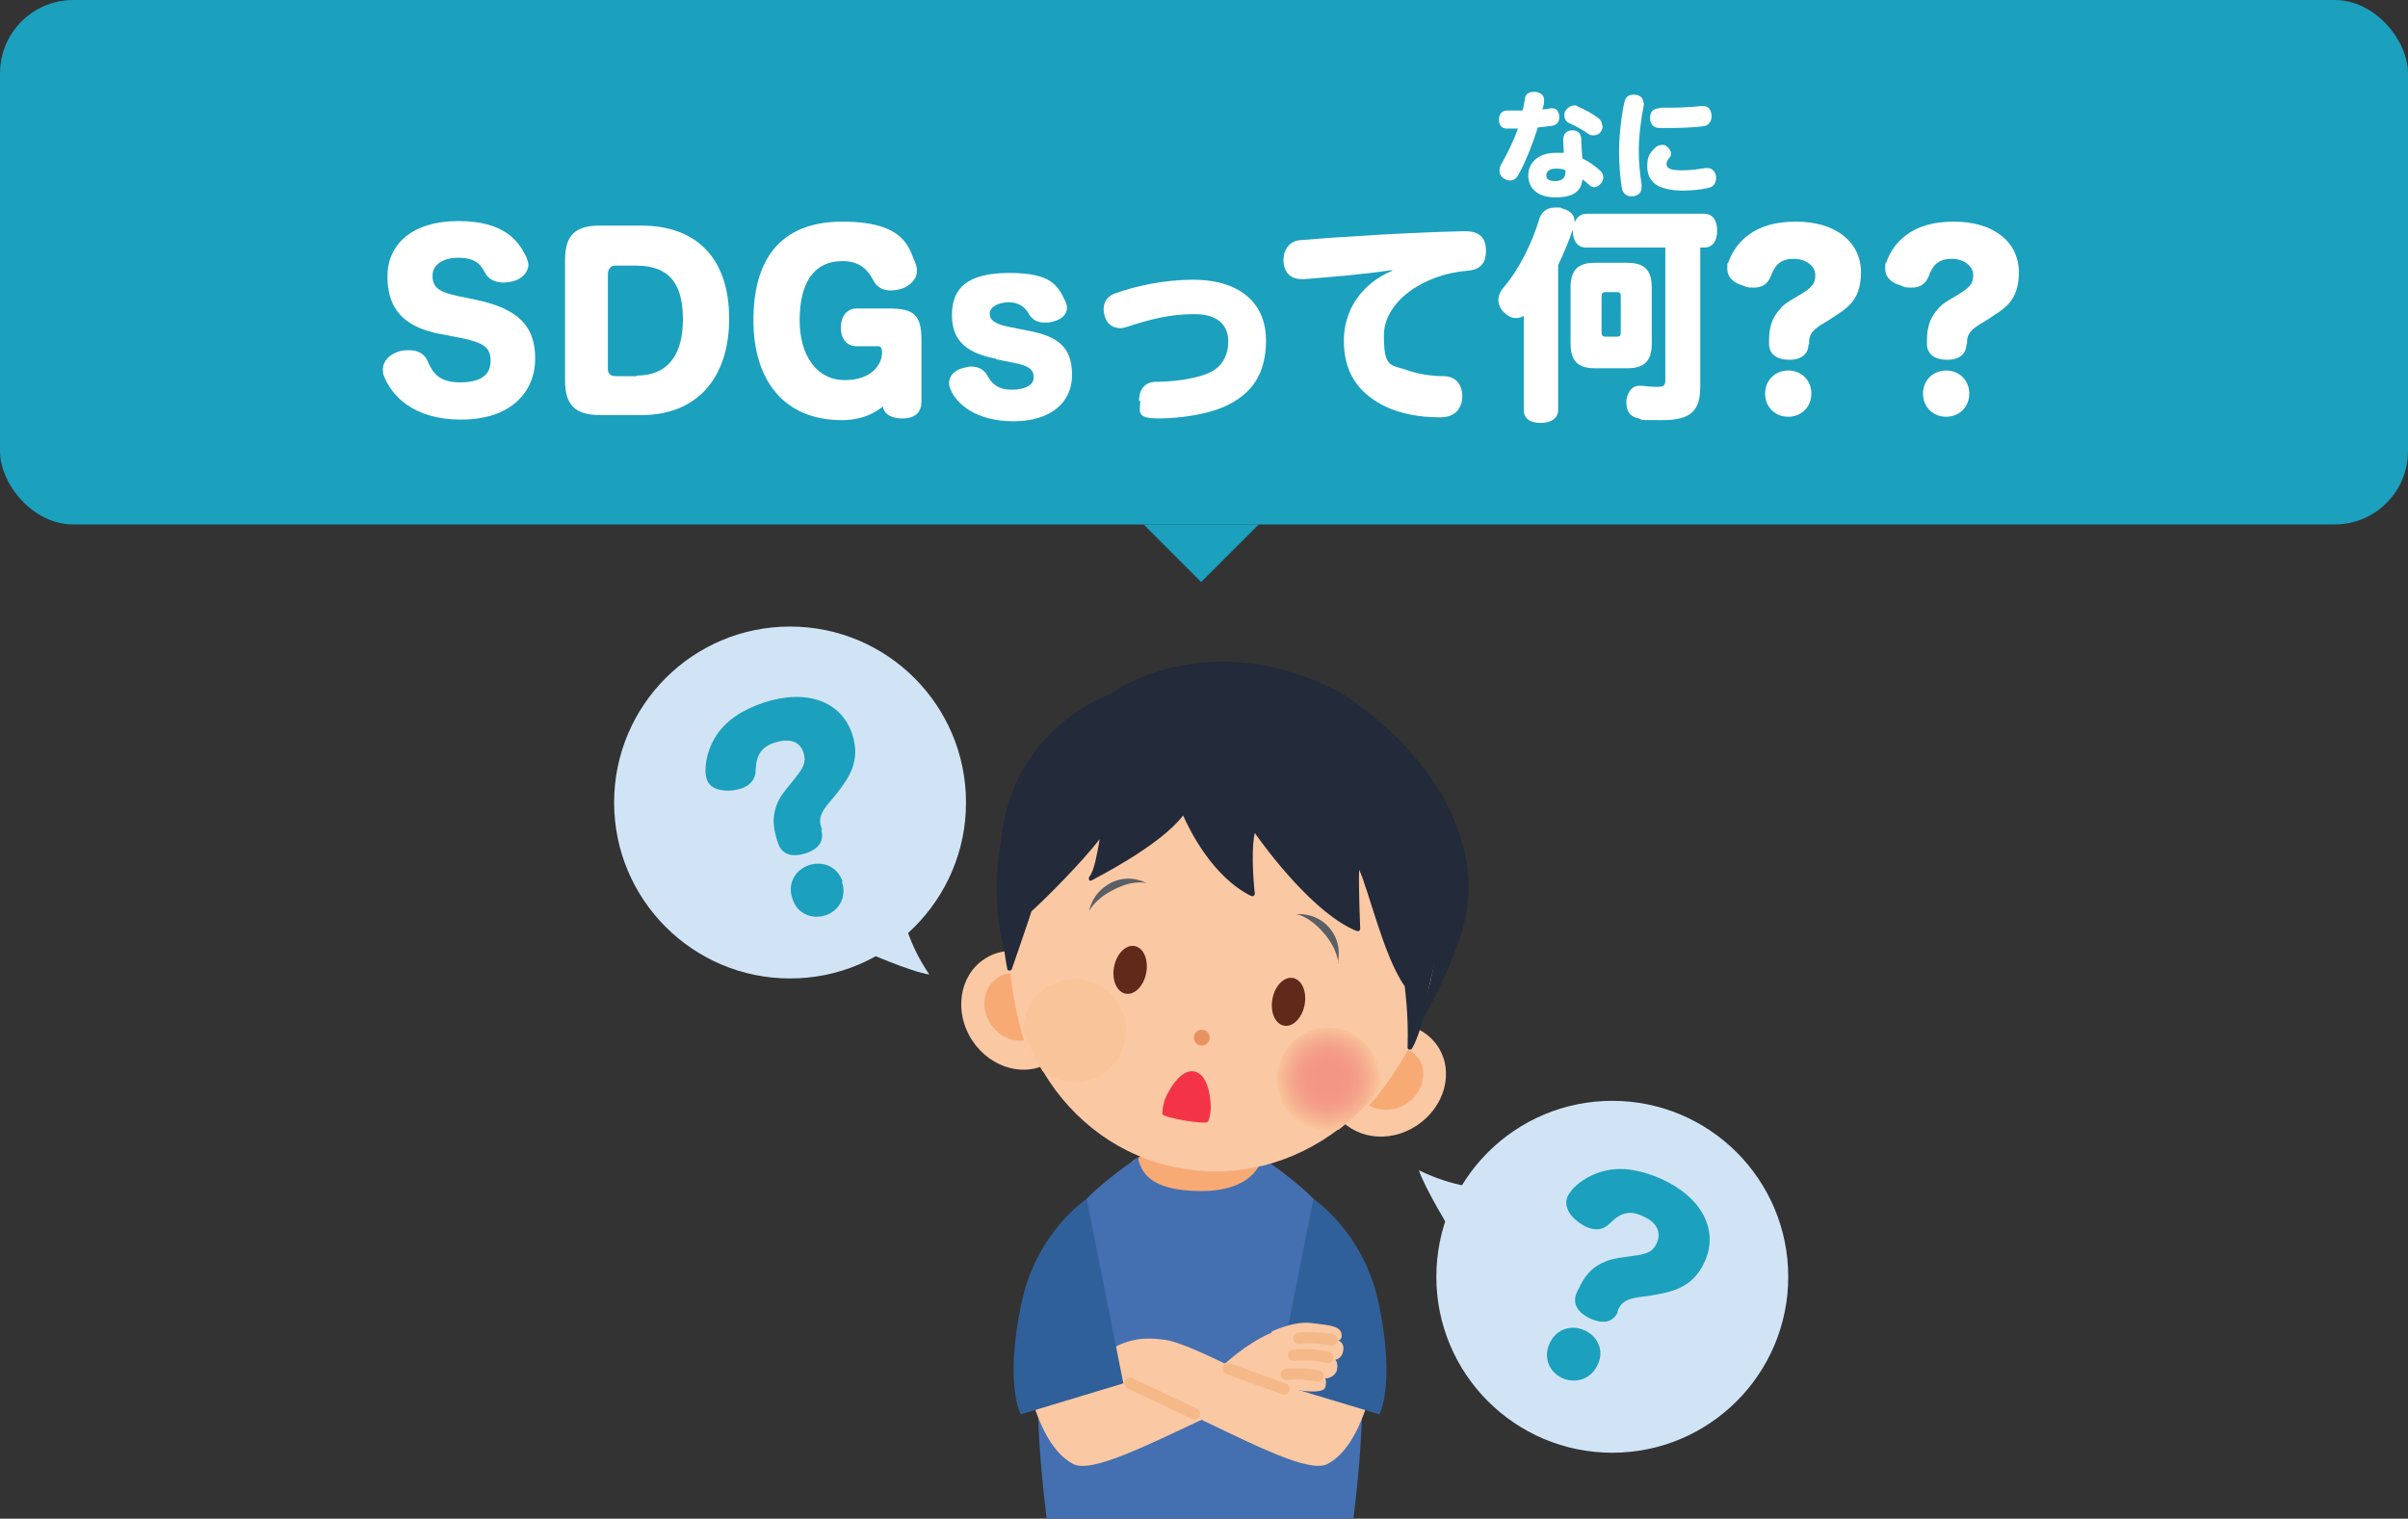 <?xml version="1.0" encoding="UTF-8"?>
<svg id="_レイヤー_2" xmlns="http://www.w3.org/2000/svg" xmlns:xlink="http://www.w3.org/1999/xlink" version="1.1" viewBox="0 0 427 269.3">
  <rect x="0" y="0" width="427" height="269.3" fill="#333333" stroke="none"/>
  <!-- Generator: Adobe Illustrator 29.6.1, SVG Export Plug-In . SVG Version: 2.1.1 Build 9)  -->
  <defs>
    <style>
      .st0, .st1 {
        fill: none;
      }

      .st2 {
        fill: #f8aa75;
      }

      .st3 {
        fill: #1ba0be;
      }

      .st4 {
        fill: #4470b1;
      }

      .st5 {
        fill: #e99160;
      }

      .st6 {
        fill: #5a5f66;
      }

      .st7 {
        fill: #cc9b7a;
      }

      .st8 {
        fill: #232a39;
      }

      .st9 {
        fill: url(#_名称未設定グラデーション_2);
      }

      .st10 {
        fill: #60291a;
      }

      .st11 {
        clip-path: url(#clippath-1);
      }

      .st12 {
        fill: #fac8a3;
      }

      .st13 {
        fill: #d1e4f5;
      }

      .st14 {
        fill: #306099;
      }

      .st15 {
        fill: #f33447;
      }

      .st16 {
        fill: #fff;
      }

      .st17 {
        fill: url(#_名称未設定グラデーション);
      }

      .st18 {
        clip-path: url(#clippath);
      }

      .st1 {
        stroke: #f5b889;
        stroke-linecap: round;
        stroke-linejoin: round;
        stroke-width: 2px;
      }
    </style>
    <clipPath id="clippath">
      <rect class="st0" x="100" y="111" width="226" height="158.3"/>
    </clipPath>
    <clipPath id="clippath-1">
      <path class="st0" d="M254.1,172c-4.6,24.4-24.6,39.1-45.1,35.2-20.5-3.9-33.7-24.9-29-49.3,4.6-24.4,25-41,45.5-37.1s33.3,26.9,28.6,51.2Z"/>
    </clipPath>
    <radialGradient id="_名称未設定グラデーション" data-name="名称未設定グラデーション" cx="249.5" cy="249.7" fx="249.5" fy="249.7" r="9.1" gradientTransform="translate(-56.4 389.7) rotate(10.8) scale(1 -1)" gradientUnits="userSpaceOnUse">
      <stop offset="0" stop-color="#f49586"/>
      <stop offset=".4" stop-color="#f49787"/>
      <stop offset=".6" stop-color="#f5a08a"/>
      <stop offset=".8" stop-color="#f6b091"/>
      <stop offset="1" stop-color="#f9c499"/>
    </radialGradient>
    <radialGradient id="_名称未設定グラデーション_2" data-name="名称未設定グラデーション 2" cx="172.4" cy="158" fx="172.4" fy="158" r="9.1" gradientTransform="translate(0 344) scale(1 -1)" gradientUnits="userSpaceOnUse">
      <stop offset="0" stop-color="#f49586"/>
      <stop offset=".4" stop-color="#f49787"/>
      <stop offset=".6" stop-color="#f5a08a"/>
      <stop offset=".8" stop-color="#f6b091"/>
      <stop offset="1" stop-color="#f9c499"/>
    </radialGradient>
  </defs>
  <g id="_レイヤー_1-2">
    <rect class="st3" width="427" height="93" rx="13" ry="13"/>
    <path class="st16" d="M77.9,59.2c-6.5-1.3-9.2-4.6-9.2-10.2s4.3-9.8,12.6-9.8,10.7,3.7,12,6.3c.2.5.4,1,.4,1.4,0,1.4-1.2,2.6-2.8,3-.6.1-1.1.2-1.6.2-1.4,0-2.7-.5-3.4-1.9-.8-1.7-2.2-2.5-4.6-2.5s-4.6,1-4.6,3.2,1.3,2.9,4.5,3.6l3.4.7c7.3,1.6,10.3,4.6,10.3,10.4s-4.2,10.8-13.1,10.8-12.5-4.6-13.7-7.7c-.2-.4-.2-.8-.2-1.2,0-1.5,1.2-2.7,2.9-3.2.6-.2,1.2-.2,1.8-.2,1.4,0,2.7.6,3.2,1.9,1,2.3,2.2,3.8,5.8,3.8s5.4-1.3,5.4-3.8-1.4-3.2-4.9-4c0,0-4.1-.8-4.1-.8Z"/>
    <path class="st16" d="M106.4,73.6c-4.4,0-6.2-1.8-6.2-6.1v-21.4c0-4.4,1.8-6.1,6.2-6.1h7.3c9.9,0,15.6,5.9,15.6,16.5s-5.8,17.1-15.5,17.1h-7.4ZM112.9,66.6c5.4,0,8.2-3.5,8.2-10s-2.6-9.5-8.3-9.5h-3.8c-.6,0-1.2.6-1.2,1.4v17c0,.7.5,1.2,1.3,1.2h3.8Z"/>
    <path class="st16" d="M163.4,71.2c0,1.8-1,3-3.4,3s-3.4-1.2-3.4-2.1h0c-.4.2-.8.6-1.4.9-1.6,1-3.8,1.5-5.9,1.5-10.4,0-15.7-7.2-15.7-17.7s4.5-17.5,15.8-17.5,11.8,4.9,12.9,7.3c.2.5.3,1,.3,1.4,0,1.6-1.3,2.7-2.7,3.2-.7.2-1.4.3-2,.3-1.3,0-2.4-.5-3.1-1.9-.9-1.7-2.3-3.3-5.4-3.3-5.4,0-7.6,4.3-7.6,10.5s3,10.6,8,10.6,6.6-3,6.6-4.8v-.3c0-.5-.2-.9-.7-.9h-3.8c-1.8,0-2.8-1.4-2.8-3.3s1-3.4,2.8-3.4h5.8c4.4,0,5.7,1.2,5.7,5.6v10.8Z"/>
    <path class="st16" d="M176.6,63.6c-4.8-.9-7.8-2.9-7.8-7.7s2.7-7.5,10.2-7.5,8.6,2.3,9.9,5c.2.4.3.8.3,1.2,0,1.2-1.1,2.1-2.4,2.4-.6.2-1.1.2-1.6.2-1.2,0-2.2-.5-2.8-1.6-.6-1.1-1.7-2-3.5-2s-3.4.8-3.4,2,1,1.9,3.6,2.4l3,.6c5.6,1,8,3,8,7.9s-3.8,8.2-10.4,8.2-10.2-3.1-11.2-5.8c-.2-.4-.2-.7-.2-1,0-1.5,1.3-2.4,2.7-2.7.4-.1.8-.2,1.2-.2,1.4,0,2.4.6,3,1.8.9,1.6,2.2,2.3,4.2,2.3s3.9-.6,3.9-2.2-1.2-2.1-3.7-2.6l-3-.6h0Z"/>
    <path class="st16" d="M202,71.1v-.2c0-1.9,1.1-3.2,3-3.2,3.2,0,7.2-.6,9.2-1.5,2.4-1,3.6-3,3.6-5.7s-1.7-4.8-6-4.8-7.8.9-12.1,2.3c-.3.1-.7.2-1,.2-1.3,0-2.4-.7-2.8-2.1-.1-.4-.2-.8-.2-1.2,0-1.3.6-2.4,2.1-2.9,3.9-1.4,9-2.4,13.7-2.4,9.2,0,13,4.9,13,10.7s-2.3,9.6-7.6,11.9c-2.8,1.2-7.4,2-11.5,2s-3.2-1.3-3.2-3.1h0Z"/>
    <path class="st16" d="M246.8,47.9c-5.4.8-10.6,1.2-15.6,1.6h-.4c-1.8,0-3-1-3.2-3v-.4c0-1.9,1.1-3.3,2.8-3.5,8.3-.7,20.2-1.4,29.2-1.6h.2c2.6,0,3.6,1.2,3.7,3.2v.3c0,1.8-.7,3.3-3.2,3.5-7.9.6-14.9,5.5-14.9,11.5s1.3,5.1,4.3,6.2c1.7.6,4.1,1,6.3,1s3.3,1.6,3.3,3.5v.4c-.2,2-1.4,3.4-3.9,3.4-4,0-7-.7-9.5-1.8-5.3-2.5-7.6-6.4-7.6-11.8s3.1-10.1,8.6-12.4h0q0-.1,0-.1Z"/>
    <path class="st16" d="M269.2,22.8h-2c-.9,0-1.4-.6-1.4-1.6s.6-1.6,1.4-1.6h2.8c.2-.7.3-1.4.4-2.1.1-.8.7-1.2,1.5-1.2s.3,0,.5,0c.9.2,1.4.6,1.4,1.4s0,.3,0,.4c0,.3-.1.7-.3,1.3.5,0,1-.1,1.5-.2,0,0,.2,0,.2,0,.8,0,1.2.5,1.3,1.4,0,0,0,.2,0,.2,0,.8-.4,1.3-1.2,1.5-.8.1-1.8.2-2.6.3-.8,2.6-2.2,6.2-3.4,8.3-.4.8-.9,1.1-1.5,1.1-1,0-1.9-.8-1.9-1.6s.1-.9.4-1.4c1-1.8,2.2-4.2,2.9-6.3h0ZM275.8,35c-3,0-4.8-1.5-4.8-3.9s2-4,4.8-4,1.1,0,1.5.1c0-.8-.1-1.6-.1-2.5s.6-1.6,1.6-1.6,1.6.6,1.6,1.6c0,.9.1,2.2.2,3.4,1.1.5,2.2,1.3,3.2,2.2.3.3.5.7.5,1.1s-.1.8-.4,1.1c-.4.5-.8.7-1.2.7s-.7-.2-1.1-.6c-.3-.3-.7-.6-1-.8-.2,2.2-1.7,3.2-4.8,3.2h0ZM275.9,29.9c-1,0-1.7.4-1.7,1.2s.6,1,1.6,1,1.8-.4,1.8-1.6v-.3c-.3-.2-1-.3-1.6-.3h0ZM284.2,22.3c0,.3-.1.7-.3,1-.3.5-.8.7-1.3.7s-.7-.1-1-.3c-1-.7-2.3-1.4-3.4-1.9-.5-.2-.8-.8-.8-1.3s.1-.7.3-1c.4-.5.9-.8,1.4-.8s.5,0,.7.2c1.2.5,2.7,1.3,3.7,2.1.4.3.6.8.6,1.3h0Z"/>
    <path class="st16" d="M291.5,18.2c0,.1,0,.2,0,.4-.5,2.4-.9,5.6-.9,8s.2,4.1.5,6.1c0,.2,0,.3,0,.5,0,.9-.5,1.4-1.4,1.6-.2,0-.3,0-.5,0-.8,0-1.4-.5-1.6-1.4-.3-1.8-.5-4.3-.5-6.7s.4-6.4,1-8.8c.2-.7.7-1.1,1.5-1.1s.3,0,.4,0c.9.1,1.4.6,1.4,1.4h0ZM295.5,29c0,.8.6,1.2,2.6,1.2s2.9-.2,4.3-.4c.1,0,.3,0,.4,0,.8,0,1.3.6,1.5,1.4,0,.1,0,.3,0,.4,0,.8-.4,1.5-1.3,1.7-1.2.3-2.9.5-4.6.5s-3.3-.3-4.3-.8c-1.3-.7-2-1.8-2-3.5s.4-2.3,1.3-3.2c.4-.4.8-.6,1.3-.6s.6,0,.9.3c.4.3.7.7.7,1.2s-.1.6-.3.8c-.3.3-.5.8-.5,1.2ZM294.4,19.1h0c.4,0,.9,0,1.5,0,1.8,0,4-.1,5.8-.3.1,0,.2,0,.3,0,1,0,1.4.7,1.5,1.6,0,0,0,.2,0,.3,0,.8-.5,1.6-1.5,1.7-1.7.2-4,.3-5.9.3s-1.3,0-1.8,0c-1.2,0-1.7-.8-1.7-1.8,0-1,.5-1.7,1.7-1.7h0Z"/>
    <path class="st16" d="M270.2,56c-.4.3-.9.4-1.4.4-.8,0-1.5-.4-2.2-1.1-.6-.6-.9-1.4-.9-2.1s.3-1.5.9-2.2c2.8-3.2,5.2-8.2,6.4-12.3.4-1.2,1.4-1.9,2.8-1.9s.8,0,1.3.2c1.5.4,2.2,1.2,2.1,2.5.4-1,1.1-1.6,2.2-1.6h20.8c1.5,0,2.3,1.2,2.3,3s-.8,3-2.3,3h-.7v24.6c0,4.2-1.5,6-6.7,6s-3.2,0-4.2-.3c-1.3-.2-2.2-1.1-2.2-2.7s0-.4,0-.6c.3-1.7,1.2-2.5,2.3-2.5s.3,0,.4,0c.7.1,1.8.2,2.8.2s1.4-.2,1.4-1.1v-23.6h-14c-1.6,0-2.4-1.2-2.4-3v-.2c-.6,1.8-1.6,4.2-2.6,6.3v25.7c0,1.4-1.2,2.3-3.1,2.3s-3-.8-3-2.3v-16.6h0ZM278.5,51c0-3.1,1.3-4.4,4.3-4.4h5.8c3,0,4.3,1.3,4.3,4.4v9.9c0,3.1-1.3,4.4-4.3,4.4h-5.8c-3,0-4.3-1.3-4.3-4.4v-9.9ZM287.4,52.6c0-.6-.1-.8-.7-.8h-2c-.5,0-.7.2-.7.8v6.3c0,.6.2.8.7.8h2c.6,0,.7-.2.7-.8v-6.3Z"/>
    <path class="st16" d="M320.7,61c0,1.7-1.2,2.8-3.4,2.8s-3.6-1-3.6-2.8v-.6c0-2.3.5-3.8,1.6-5.2.9-1.1,1.2-1.4,4-3,1.9-1.2,2.6-1.8,2.6-3.4s-1.6-2.9-3.8-2.9-3.3.9-4.1,3.1c-.6,1.5-1.7,2-3,2s-1.3-.1-2-.4c-1.5-.4-2.7-1.4-2.7-2.9s0-.8.2-1.2c.7-2,1.9-3.6,3.5-4.8,2.1-1.6,4.9-2.4,8.5-2.4,7,0,11.5,3.6,11.5,9s-3,6.6-5.3,8.2c-1.6,1.1-3.9,1.9-3.9,4.1v.5h0ZM321.2,69.8c0,2.4-1.8,4.1-4.1,4.1s-4.1-1.7-4.1-4.1,1.8-4.1,4.1-4.1,4.1,1.7,4.1,4.1Z"/>
    <path class="st16" d="M348.7,61c0,1.7-1.2,2.8-3.4,2.8s-3.6-1-3.6-2.8v-.6c0-2.3.5-3.8,1.6-5.2.9-1.1,1.2-1.4,4-3,1.9-1.2,2.6-1.8,2.6-3.4s-1.6-2.9-3.8-2.9-3.3.9-4.1,3.1c-.6,1.5-1.7,2-3,2s-1.3-.1-2-.4c-1.5-.4-2.7-1.4-2.7-2.9s0-.8.2-1.2c.7-2,1.9-3.6,3.5-4.8,2.1-1.6,4.9-2.4,8.5-2.4,7,0,11.5,3.6,11.5,9s-3,6.6-5.3,8.2c-1.6,1.1-3.9,1.9-3.9,4.1v.5h0ZM349.2,69.8c0,2.4-1.8,4.1-4.1,4.1s-4.1-1.7-4.1-4.1,1.8-4.1,4.1-4.1,4.1,1.7,4.1,4.1Z"/>
    <polygon class="st3" points="213 103.2 223.2 93 202.8 93 213 103.2"/>
    <g class="st18">
      <g>
        <rect class="st12" x="193.9" y="301.2" width="13.1" height="28.4"/>
        <rect class="st12" x="219.5" y="301.2" width="13.1" height="28.4"/>
        <path class="st14" d="M206.9,325.6s-2.9,1.3-5.2,1.6c0,0-2.7-3.2-8.4-.7,0,0-3.4,4.3-7,6.3,0,0-5.5,3.8-4.1,7.5,0,0,2.3,4.1,11.6,1.7,0,0,3.6-.9,7.9-4.7,0,0,3.1-2,5.6-3.5,0,0,.5-4.4-.4-8.4h0Z"/>
        <path class="st14" d="M219.5,325.6s2.9,1.2,5.2,1.6c0,0,2.7-3.2,8.4-.8,0,0,3.5,4.3,7,6.2,0,0,5.6,3.7,4.1,7.5,0,0-2.3,4.1-11.6,1.8,0,0-3.6-.9-7.9-4.6,0,0-3.1-2-5.6-3.4,0,0-.6-4.4.3-8.3h0Z"/>
        <path class="st2" d="M200.8,205.9s11.3-7.9,23.6-.1l3.9,8.7s-17.4,3.6-17.9,3.1-8.2-7.6-8.2-7.6l-1.4-4.1h0Z"/>
        <rect class="st2" x="204.3" y="193" width="18.3" height="39.6" transform="translate(-.9 .9) rotate(-.2)"/>
        <path class="st7" d="M238.5,274.1c-.6,13.4-2.7,35.2-2.7,35.2-10.1,4.1-16.6,2.7-21.1.6l-1.2-22.6h-1.1l-.4,22.6c-4.6,2.2-11.1,3.5-21.1-.5,0,0-3-21.7-3.7-35.1"/>
        <path class="st4" d="M233.8,213.5c-3.8-4.2-10-8.2-10-8.2,0,0-.9,5.9-10.8,5.9s-10.6-4.1-11.1-5.4v-.5c-.1,0-.1,0-.2,0h0s0,0,0,0c-.4.3-6.3,4.2-9.9,8.2-13.8,15.2-5.1,63.1-5.1,63.1h52.2s8.7-47.9-5.1-63.1h0Z"/>
        <path class="st12" d="M192.1,243.1c6.2-6,10.2-6.1,14.6-5.5s19.7,8.9,19.7,8.9l1.2-6.2,17.4-5.2s-1.2,20.1-9.6,24.5c-5.2,2.8-29.3-13.2-36.1-12.8l-7.2-3.7h0Z"/>
        <path class="st14" d="M244.5,231.2c3,14.4.1,19.6.1,19.6l-18.2-5.5,6.5-32.7s9,5.9,11.6,18.6h0Z"/>
        <path class="st12" d="M220.1,241l-20.8,5.5-1.2-6.2-17.4-5.2s1.2,20.1,9.6,24.5c5.2,2.8,28.9-12.7,35.7-12.3"/>
        <path class="st14" d="M181.1,231.2c-3,14.4-.1,19.6-.1,19.6l18.2-5.5-6.5-32.7s-9,5.9-11.6,18.6h0Z"/>
        <path class="st12" d="M225.5,236.1s4-1.9,7-1.5c3,.4,5.6.4,5.4,2.4,0,.6-.6.7-.6.7,0,0,1.1.3.9,1.7-.2,1.6-1.4,1.7-1.4,1.7,0,0,.5.5.3,1.7s-1.6,1.7-2.1,1.6c0,0,.3.6,0,1.6s-3,.8-4.8.5c-1.6-.3-4.8.7-5.5,1.2-.7.5-7.9-5.5-7.9-5.5,0,0,4-3.9,8.7-5.9h0Z"/>
        <path class="st1" d="M236.2,237.6s-2.7-.6-5.9-.3"/>
        <path class="st1" d="M235.5,240.7s-2.9-.7-6.1-.4"/>
        <path class="st1" d="M233.7,244s-2.4-.6-5.6-.3"/>
        <line class="st1" x1="200.4" y1="245.3" x2="211.8" y2="250.7"/>
        <line class="st1" x1="217.8" y1="242.7" x2="227.7" y2="246.3"/>
        <path class="st8" d="M178.2,168.9c-2.8-9.7-.7-19.8-.7-19.8,2-20.1,19.3-26,19.3-26,0,0,17-12.8,40.9-.3,0,0,17.6,10.4,21.8,27.5,0,0,2.3,7.2-.5,15.6-4.1,12.3-10.4,20.5-10.4,20.5"/>
        <path class="st12" d="M251.2,199.6c-5,3.3-11.4,2.3-14.4-2.2-2.9-4.5-1.2-10.7,3.8-14,5-3.3,11.4-2.3,14.4,2.2,2.9,4.5,1.2,10.7-3.8,14Z"/>
        <path class="st2" d="M251.6,187.8c-.5-.7-1.1-1.3-1.9-1.7-2,3.6-4.3,7-6.9,9.9,1.9,1.1,4.4,1.1,6.6-.3,2.9-1.9,3.8-5.4,2.2-8h0Z"/>
        <path class="st12" d="M172.4,184.5c3.3,5,9.6,6.7,14,3.7,4.4-2.9,5.4-9.4,2.1-14.4-3.3-5-9.6-6.7-14-3.7-4.4,2.9-5.4,9.4-2.1,14.4h0Z"/>
        <path class="st2" d="M176.8,173.4c.7-.5,1.5-.7,2.4-.8.4,4.1,1.2,8.1,2.4,11.9-2.1.3-4.5-.8-5.9-2.9-1.9-2.8-1.4-6.5,1.2-8.2h0Z"/>
        <path class="st12" d="M254.1,171.9c-4.6,24.4-24.6,39.1-45.1,35.2s-33.7-24.9-29-49.3c4.6-24.4,25-41,45.5-37.1,20.5,3.9,33.3,26.9,28.6,51.2h0Z"/>
        <path class="st15" d="M211.8,190c2.9.6,2.9,6.2,2.9,6.5h0c0,.7-.2,1.8-.5,2.4-.3.6-8.1-.7-8.1-1.4,0-.6.2-1.7.4-2.4.1-.3,2.4-5.7,5.3-5.1h0Z"/>
        <path class="st6" d="M193.1,161.6s1-2.2,4.5-3.9c3.5-1.8,5.7-1.1,5.7-1.1,0,0-3-1.8-6.4,0s-3.8,5.1-3.8,5.1h0Z"/>
        <path class="st6" d="M237.3,170.8s0-2.4-2.6-5.4-4.8-3.3-4.8-3.3c0,0,3.5-.4,5.9,2.5,2.4,2.9,1.4,6.2,1.4,6.2h0Z"/>
        <g class="st11">
          <g>
            <path class="st17" d="M226.6,189.6c.9-4.9,5.7-8.2,10.7-7.2,4.9.9,8.2,5.7,7.2,10.7s-5.7,8.2-10.7,7.2-8.2-5.7-7.2-10.7Z"/>
            <path class="st9" d="M181.6,181c.9-4.9,5.7-8.2,10.7-7.2s8.2,5.7,7.2,10.7c-.9,4.9-5.7,8.2-10.7,7.2-4.9-.9-8.2-5.7-7.2-10.7Z"/>
          </g>
        </g>
        <path class="st8" d="M183.8,141.6c-9.4,11.7-5.2,29.9-5.2,30.1,0,.2.1.4.3.4.2,0,.4,0,.5-.2,0,0,3.5-10.1,3.5-10.3,2.8-2.5,9.1-8.9,12.1-12.8-.2,1.3-.5,2.8-.8,4.1-.3,1.1-.6,2.1-1,2.5,0,0,0,.1-.1.2,0,.1,0,.3,0,.4.1.2.3.2.5.1.5-.3,12.1-6.1,16.2-11.5,1.1,2.5,5.2,10.9,12.1,14.3.1,0,.3,0,.4,0,0,0,.1-.2.2-.3,0,0,0-.1,0-.2,0,0-.8-7,0-10.7,2.1,3,10.6,14.4,18.1,17.4.1,0,.3,0,.4,0,0,0,.1-.2.2-.3,0,0,0-.1,0-.1,0,0-.3-6.9-.2-10.5,1.7,3.6,4.4,15.5,8.1,20.7,0,.4.7,4.8.5,10.8,0,.2.1.4.3.4.2,0,.4,0,.5-.2,2.1-3.7,2.6-9.6,3.4-12.6,2.1-8.2,2.4-13.1,2.3-13.4-2.9-19.1-3.5-32-29.8-40.1s-42.6,21.7-42.7,21.9h0Z"/>
        <ellipse class="st10" cx="200.4" cy="172" rx="4.3" ry="2.9" transform="translate(-6.1 336.6) rotate(-79.2)"/>
        <ellipse class="st10" cx="228.6" cy="177.7" rx="4.3" ry="2.9" transform="translate(11.1 368.9) rotate(-79.2)"/>
        <circle class="st5" cx="213.1" cy="184" r="1.4"/>
        <circle class="st13" cx="140.1" cy="142.3" r="31.2"/>
        <path class="st3" d="M145.6,147.1c.6,1.9-.3,3.4-2.7,4.2-2.5.8-4.2.2-4.9-1.7l-.2-.6c-.8-2.5-.8-4.3-.1-6.2.6-1.5.9-1.9,3.2-4.7,1.6-2,2.1-2.9,1.6-4.6-.7-2.2-2.7-2.6-5.2-1.8-2.3.8-3.2,2.2-3.3,4.8,0,1.8-1.1,2.8-2.5,3.3-.7.2-1.5.4-2.3.4-1.8,0-3.4-.5-3.9-2.1-.1-.4-.2-.9-.2-1.4,0-2.4.8-4.6,2-6.4,1.7-2.5,4.4-4.4,8.3-5.7,7.6-2.5,13.7-.3,15.7,5.5,1.7,5.1-.9,8.2-2.8,10.7-1.4,1.8-3.5,3.5-2.7,5.8l.2.6h0ZM149.3,156.4c.9,2.6-.5,5.1-2.9,5.9-2.5.8-5.1-.3-5.9-3-.9-2.6.5-5.1,3-5.9,2.5-.8,5,.3,5.9,2.9h0Z"/>
        <path class="st13" d="M153.3,168.7s8.1,3.6,11.5,4.1c0,0-4.5-6.2-4.9-12.6l-6.6,8.5Z"/>
        <circle class="st13" cx="285.9" cy="226.4" r="31.2"/>
        <path class="st3" d="M283.3,242c-1.1,2.5-3.8,3.4-6.2,2.4-2.4-1.1-3.5-3.7-2.3-6.2,1.1-2.5,3.8-3.4,6.2-2.3,2.4,1.1,3.5,3.7,2.3,6.1h0ZM286.9,232.6c-.8,1.8-2.5,2.3-4.9,1.2-2.4-1.1-3.2-2.8-2.4-4.6l.3-.6c1.1-2.4,2.3-3.7,4.1-4.6,1.5-.7,1.9-.8,5.5-1.3,2.5-.3,3.6-.7,4.3-2.3.9-2.1-.2-3.8-2.6-4.8-2.2-1-3.8-.6-5.7,1.3-1.3,1.3-2.7,1.3-4.1.7-.7-.3-1.3-.7-2-1.3-1.3-1.1-2.1-2.7-1.4-4.2.2-.4.5-.8.8-1.2,1.6-1.7,3.7-2.8,5.8-3.3,3-.7,6.2-.2,9.9,1.4,7.3,3.3,10.3,9.1,7.8,14.7-2.2,4.9-6.2,5.4-9.4,6-2.2.4-4.9.2-5.9,2.4l-.2.5h0Z"/>
        <path class="st13" d="M257.3,218.3s-4.6-7.5-5.7-10.8c0,0,6.8,3.6,13.2,3.1l-7.5,7.7Z"/>
      </g>
    </g>
  </g>
</svg>